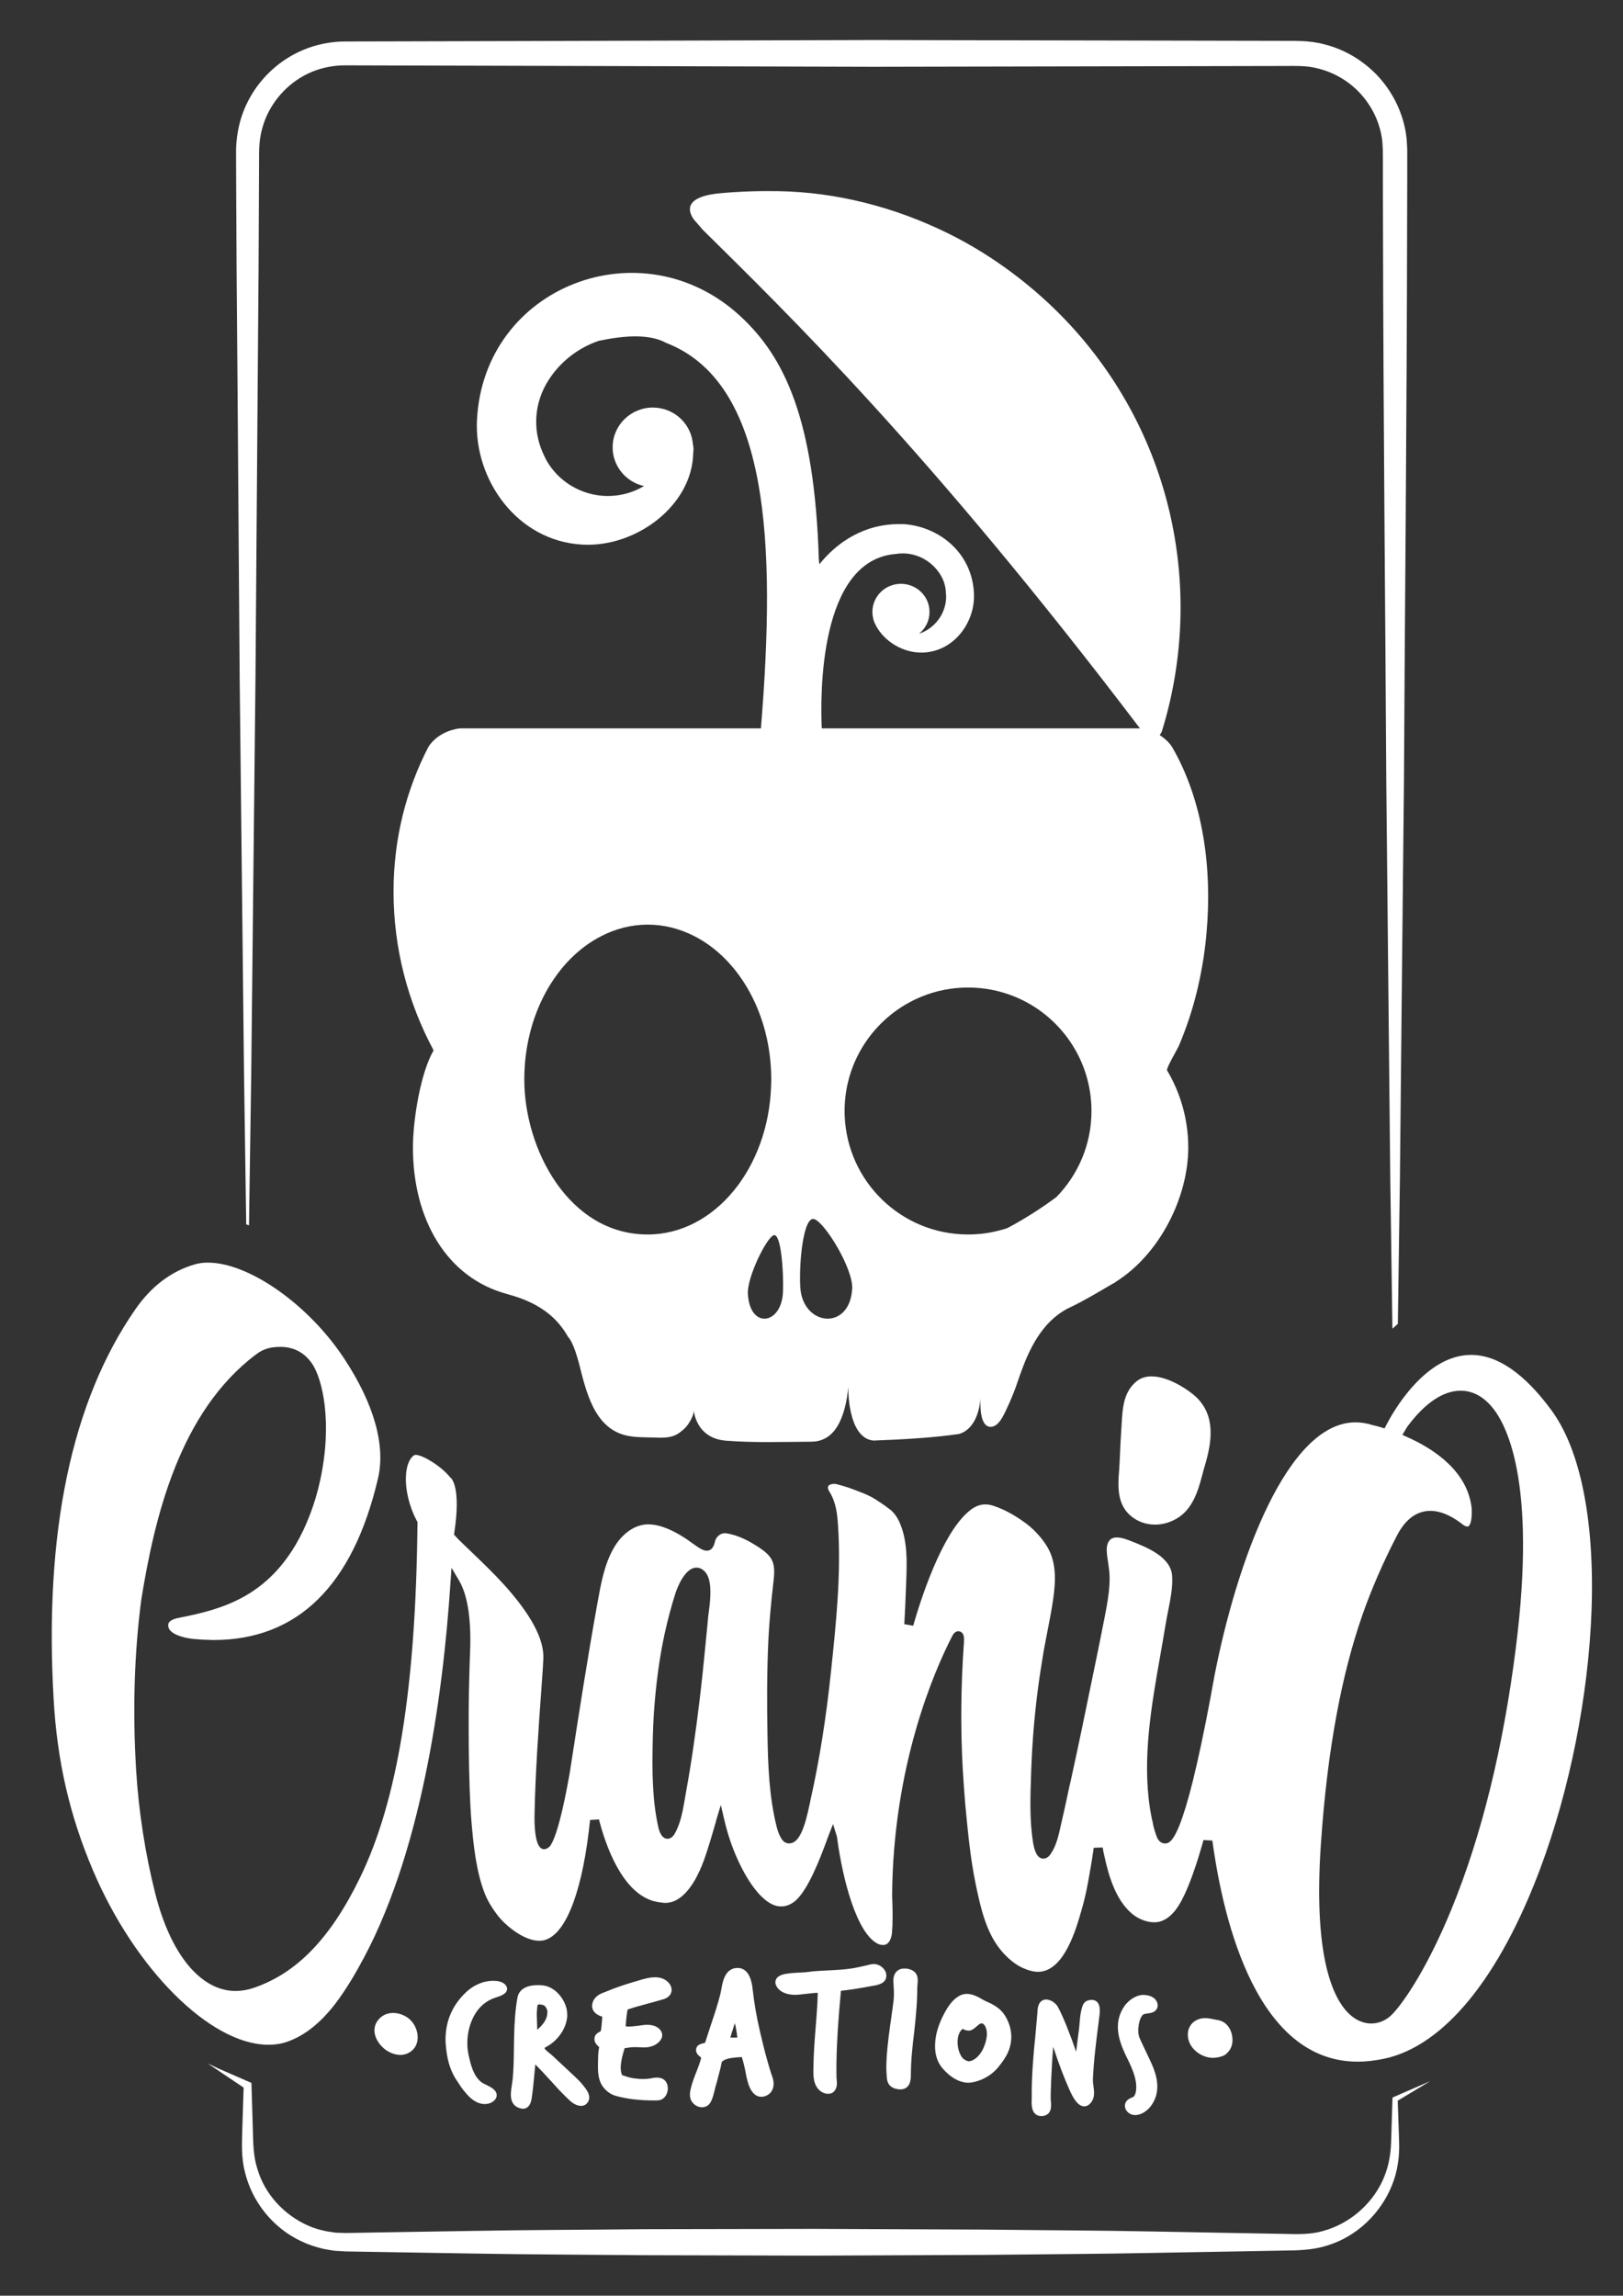 <?xml version="1.0" encoding="utf-8"?>
<!-- Generator: Adobe Illustrator 17.0.0, SVG Export Plug-In . SVG Version: 6.00 Build 0)  -->
<!DOCTYPE svg PUBLIC "-//W3C//DTD SVG 1.1//EN" "http://www.w3.org/Graphics/SVG/1.1/DTD/svg11.dtd">
<svg version="1.1" id="Layer_1" xmlns="http://www.w3.org/2000/svg" xmlns:xlink="http://www.w3.org/1999/xlink" x="0px" y="0px"
	 width="60.132px" height="85.039px" viewBox="0 0 60.132 85.039" enable-background="new 0 0 60.132 85.039" xml:space="preserve">
<rect x="0" y="0" width="60.132" height="85.039" fill="#333333" stroke="none"/>
<g>
	<g>
		<defs>
			<rect id="SVGID_1_" x="-1.269" y="0" width="63.401" height="85.039"/>
		</defs>
		<clipPath id="SVGID_2_">
			<use xlink:href="#SVGID_1_"  overflow="visible"/>
		</clipPath>
		<path clip-path="url(#SVGID_2_)" fill="#fff" d="M15.155,74.78c-0.169-0.136-0.384-0.214-0.588-0.214
			c-0.254,0-0.47,0.114-0.601,0.324c-0.233,0.369,0.005,0.82,0.347,1.059c0.155,0.105,0.345,0.171,0.519,0.171
			c0.097,0,0.188-0.021,0.271-0.057c0.405-0.187,0.437-0.623,0.297-0.949C15.345,74.983,15.257,74.863,15.155,74.78"/>
		<path clip-path="url(#SVGID_2_)" fill="#fff" d="M19.904,75.19c0-0.054,0-0.111-0.004-0.171
			c-0.008-0.23-0.013-0.373-0.013-0.428c0.005-0.129,0.017-0.242,0.029-0.32c0.006-0.012,0.04-0.018,0.073-0.018v-0.122l0.007,0.122
			c0.097,0.001,0.166,0.026,0.203,0.069c0.046,0.057,0.072,0.117,0.081,0.177c0.003,0.05-0.001,0.109-0.014,0.173
			C20.232,74.836,20.111,75.01,19.904,75.19 M21.641,77.294l-0.03-0.039c-0.114-0.148-0.246-0.27-0.374-0.39l-0.563-0.525
			c-0.129-0.118-0.197-0.184-0.213-0.199l-0.201-0.167c-0.073-0.069-0.087-0.102-0.087-0.102c0-0.006,0.014-0.02,0.048-0.041
			c0.21-0.108,0.387-0.261,0.527-0.452c0.139-0.187,0.222-0.381,0.257-0.594c0.02-0.113,0.013-0.244-0.013-0.37
			c-0.091-0.399-0.447-0.847-0.928-0.875c-0.651-0.044-0.852,0.229-0.893,0.458c-0.074,0.405-0.114,0.91-0.125,1.499l-0.012,0.776
			c-0.009,0.318-0.018,0.644-0.069,0.958l-0.004,0.036c-0.045,0.272-0.116,0.73,0.332,0.836c0.029,0.007,0.056,0.011,0.082,0.011
			c0.129,0,0.287-0.075,0.329-0.428c0.028-0.196,0.053-0.392,0.07-0.592c0.023-0.264,0.044-0.473,0.059-0.621
			c0.165,0.165,0.38,0.392,0.641,0.682c0.149,0.168,0.302,0.332,0.461,0.487c0.07,0.068,0.135,0.133,0.206,0.197
			c0.086,0.078,0.241,0.169,0.386,0.169c0.113,0,0.206-0.053,0.258-0.15c0.049-0.077,0.058-0.171,0.03-0.268
			C21.781,77.476,21.705,77.374,21.641,77.294"/>
		<path clip-path="url(#SVGID_2_)" fill="#fff" d="M24.266,73.244c-0.172,0-0.342,0.042-0.494,0.087
			c-0.347,0.1-0.689,0.2-1.029,0.33c-0.153,0.062-0.307,0.121-0.47,0.185c-0.264,0.125-0.326,0.31-0.336,0.443
			c-0.004,0.138,0.058,0.317,0.378,0.416c-0.008,0.14-0.022,0.277-0.037,0.419c-0.015,0.114-0.016,0.119-0.061,0.141
			c-0.113,0.054-0.179,0.128-0.19,0.223c-0.021,0.156,0.069,0.243,0.122,0.294c0.015,0.016,0.033,0.029,0.048,0.047
			c0.003,0.014-0.006,0.056-0.012,0.084c-0.005,0.028-0.009,0.06-0.012,0.085c-0.009,0.1-0.015,0.196-0.015,0.296l-0.002,0.09
			c-0.007,0.317-0.016,0.709,0.241,0.985c0.123,0.137,0.267,0.227,0.424,0.27c0.412,0.113,0.869,0.168,1.403,0.168l0.137-0.002
			c0.128,0,0.242-0.069,0.309-0.182c0.086-0.136,0.098-0.323,0.029-0.462c-0.054-0.116-0.191-0.253-0.545-0.18
			c-0.203,0.042-0.424,0.042-0.682,0.004c-0.1-0.015-0.188-0.036-0.303-0.077c-0.074-0.025-0.119-0.045-0.117-0.031
			c-0.121-0.27-0.014-0.653,0.076-0.96l0.011-0.045c0.028-0.006,0.07-0.01,0.145-0.021c0.117-0.022,0.256-0.022,0.395-0.015
			c0.147,0.007,0.306,0.026,0.502-0.047c0.11-0.04,0.308-0.16,0.348-0.342c0.02-0.104-0.016-0.209-0.1-0.29
			c-0.107-0.1-0.253-0.152-0.449-0.152c-0.11,0-0.224,0.017-0.321,0.035l-0.045,0.003c-0.135,0.018-0.237,0.027-0.313,0.027
			c-0.042,0-0.084-0.003-0.12-0.009c0.022-0.341,0.052-0.527,0.073-0.622c0.171-0.06,0.41-0.13,0.705-0.208
			c0.211-0.055,0.425-0.116,0.636-0.178c0.08-0.027,0.146-0.064,0.196-0.117c0.136-0.139,0.121-0.35-0.032-0.505
			C24.634,73.305,24.471,73.244,24.266,73.244"/>
		<path clip-path="url(#SVGID_2_)" fill="#fff" d="M27.059,75.48c0.048-0.177,0.111-0.356,0.166-0.534
			c0.011,0.034,0.02,0.071,0.027,0.104c0.032,0.155,0.054,0.298,0.066,0.427C27.213,75.477,27.123,75.477,27.059,75.48
			 M28.452,76.413c-0.105-0.365-0.201-0.753-0.294-1.154c-0.134-0.578-0.219-1.078-0.272-1.569c-0.068-0.656-0.34-0.791-0.557-0.791
			c-0.039,0-0.081,0.006-0.125,0.013c-0.356,0.086-0.434,0.507-0.481,0.79c-0.013,0.06-0.023,0.117-0.035,0.168
			c-0.097,0.387-0.227,0.775-0.353,1.149c-0.071,0.218-0.146,0.436-0.212,0.653c-0.018,0.005-0.048,0.013-0.066,0.017
			c-0.086,0.021-0.197,0.049-0.246,0.15c-0.02,0.039-0.039,0.11-0.003,0.197c0.028,0.069,0.081,0.113,0.124,0.145
			c0.015,0.013,0.039,0.032,0.042,0.041c0.005,0.008-0.001,0.037-0.019,0.095c-0.045,0.151-0.099,0.294-0.155,0.435
			c-0.078,0.194-0.157,0.397-0.206,0.608c-0.028,0.114-0.084,0.349,0.068,0.529c0.088,0.108,0.222,0.171,0.348,0.171
			c0.128,0,0.239-0.061,0.307-0.171c0.073-0.118,0.107-0.255,0.139-0.38l0.015-0.056c0.015-0.064,0.036-0.136,0.05-0.201
			c0.025-0.075,0.045-0.15,0.066-0.229l0.015-0.065c0.03-0.113,0.06-0.224,0.089-0.34c0.007-0.016,0.011-0.046,0.018-0.078
			c0.008-0.043,0.028-0.154,0.039-0.171c0.084-0.072,0.207-0.117,0.382-0.139c0.029-0.004,0.221-0.025,0.352-0.032
			c0.064,0.192,0.115,0.409,0.159,0.655c0.045,0.224,0.158,0.818,0.563,0.818c0.057,0,0.112-0.01,0.167-0.032
			c0.297-0.118,0.338-0.435,0.251-0.684C28.557,76.775,28.508,76.593,28.452,76.413"/>
		<path clip-path="url(#SVGID_2_)" fill="#fff" d="M32.376,72.753L32.376,72.753c-0.09,0.004-0.172,0.024-0.25,0.045
			l-0.071,0.017c-0.153,0.037-0.305,0.068-0.46,0.096c-0.296,0.049-0.602,0.062-0.898,0.078c-0.247,0.012-0.5,0.022-0.75,0.057
			c-0.113,0.016-0.226,0.019-0.34,0.025c-0.101,0.005-0.2,0.011-0.32,0.023c-0.223,0.024-0.464,0.064-0.537,0.234
			c-0.029,0.061-0.044,0.167,0.053,0.302c0.122,0.167,0.343,0.258,0.649,0.265c0.099,0,0.269-0.019,0.497-0.046
			c0.141-0.018,0.257-0.025,0.349-0.03c-0.005,0.308-0.032,0.722-0.074,1.234c-0.051,0.622-0.078,1.08-0.083,1.369l-0.001,0.121
			c-0.013,0.302-0.028,0.712,0.272,0.928c0.08,0.058,0.18,0.09,0.273,0.09c0.091,0,0.17-0.032,0.224-0.096
			c0.119-0.133,0.101-0.303,0.09-0.439c-0.006-0.035-0.007-0.071-0.007-0.1c-0.003-0.192-0.006-0.383,0-0.574
			c0.01-0.696,0.067-1.572,0.165-2.606c0.102-0.014,0.274-0.037,0.345-0.044l0.086-0.012c0.246-0.039,0.482-0.078,0.727-0.125
			l0.057-0.01c0.159-0.029,0.488-0.086,0.465-0.4c-0.003-0.019-0.003-0.036-0.006-0.05C32.789,72.917,32.584,72.753,32.376,72.753"
			/>
		<path clip-path="url(#SVGID_2_)" fill="#fff" d="M33.352,77.257v-0.005V77.257z M33.439,72.924
			c-0.219,0.027-0.354,0.216-0.339,0.473l0.007,0.14c0.011,0.187,0.02,0.36,0.002,0.545c-0.024,0.21-0.053,0.417-0.084,0.625
			l-0.039,0.28c-0.092,0.646-0.14,1.14-0.146,1.466c-0.005,0.188,0.003,0.37,0.021,0.545c0.013,0.138,0.089,0.371,0.461,0.398
			l0.03,0.002c0.396,0,0.396-0.406,0.396-0.535c0-0.528,0.056-1.047,0.127-1.625c0.016-0.154,0.033-0.312,0.048-0.47
			c0.028-0.28,0.048-0.572,0.058-0.871c0.003-0.05,0.003-0.1,0.003-0.151c0-0.065,0-0.131,0.006-0.197l0.005-0.059
			c0.006-0.056,0.009-0.111,0.006-0.165c-0.002-0.063-0.017-0.122-0.041-0.176C33.867,72.954,33.609,72.903,33.439,72.924"/>
		<path clip-path="url(#SVGID_2_)" fill="#fff" d="M36.419,75.904c-0.096,0.196-0.278,0.42-0.514,0.453
			c-0.073,0-0.181-0.06-0.231-0.111c-0.131-0.144-0.209-0.407-0.194-0.662c0.011-0.187,0.073-0.338,0.183-0.428
			c0.011,0.001,0.03,0.012,0.042,0.019c0.045,0.019,0.101,0.051,0.211,0.045c0.105-0.01,0.201-0.096,0.288-0.173
			c0.029-0.024,0.056-0.049,0.078-0.064c0.032-0.021,0.063-0.031,0.09-0.031c0.074,0,0.152,0.11,0.179,0.253
			c0.015,0.065,0.017,0.135,0.01,0.213C36.549,75.568,36.497,75.738,36.419,75.904 M36.528,74.133
			c-0.062-0.029-0.126-0.065-0.188-0.102c-0.211-0.122-0.495-0.246-0.761-0.117c-0.277,0.132-0.459,0.42-0.588,0.658
			c-0.226,0.417-0.343,0.821-0.347,1.192c-0.008,0.356,0.093,0.65,0.3,0.881c0.296,0.329,0.607,0.496,0.915,0.505h0.013
			c0.068,0,0.137-0.009,0.204-0.024c0.227-0.049,0.447-0.15,0.648-0.299c0.203-0.153,0.352-0.359,0.477-0.542
			c0.078-0.119,0.139-0.234,0.184-0.358c0.151-0.423,0.094-0.872-0.155-1.271C37.052,74.378,36.786,74.244,36.528,74.133"/>
		<path clip-path="url(#SVGID_2_)" fill="#fff" d="M40.351,74.091c-0.193,0.037-0.238,0.186-0.272,0.307
			c-0.048,0.174-0.065,0.343-0.077,0.51c-0.006,0.083-0.014,0.165-0.024,0.252c-0.039,0.281-0.072,0.563-0.107,0.846
			c-0.181-0.537-0.484-1.321-0.681-1.672c-0.073-0.129-0.257-0.266-0.43-0.266c-0.065,0-0.129,0.018-0.174,0.057
			c-0.127,0.096-0.143,0.278-0.15,0.416l-0.003,0.048c-0.024,0.314-0.059,0.625-0.084,0.939l-0.025,0.243
			c-0.05,0.545-0.103,1.194-0.098,1.854c0.001,0.029,0,0.065,0,0.103c-0.009,0.218-0.023,0.548,0.235,0.639
			c0.037,0.014,0.082,0.019,0.125,0.019c0.126,0,0.24-0.054,0.296-0.147c0.078-0.119,0.064-0.284,0.052-0.417
			c-0.004-0.026-0.004-0.055-0.005-0.082c-0.008-0.147,0.033-1.257,0.093-1.92c0.201,0.622,0.39,1.112,0.595,1.578
			c0.136,0.308,0.312,0.627,0.554,0.627c0.093,0,0.178-0.046,0.253-0.142c0.147-0.18,0.115-0.412,0.087-0.616
			c-0.011-0.083-0.021-0.161-0.019-0.231c0.027-0.673,0.114-1.355,0.198-2.017l0.035-0.278c0.016-0.117,0.04-0.291,0.004-0.43
			C40.686,74.133,40.543,74.05,40.351,74.091"/>
		<path clip-path="url(#SVGID_2_)" fill="#fff" d="M45.593,75.216c-0.063-0.143-0.162-0.257-0.279-0.32
			c-0.083-0.048-0.167-0.062-0.243-0.076l-0.069-0.013c-0.081-0.016-0.164-0.035-0.245-0.043c-0.415-0.053-0.739,0.205-0.748,0.588
			c-0.012,0.481,0.439,0.84,0.864,0.874c0.019,0,0.04,0.003,0.061,0.003c0.14,0,0.297-0.034,0.413-0.088
			c0.101-0.053,0.197-0.167,0.244-0.256C45.688,75.701,45.688,75.444,45.593,75.216"/>
		<path clip-path="url(#SVGID_2_)" fill="#fff" d="M18.281,73.375c-0.118,0-0.244,0.017-0.349,0.044
			c-0.242,0.068-0.464,0.193-0.652,0.366c-0.495,0.462-0.758,1.034-0.772,1.704c-0.003,0.125,0.004,0.249,0.02,0.383
			c0.036,0.33,0.111,0.758,0.37,1.158l0.03,0.045c0.091,0.141,0.193,0.302,0.325,0.451c0.162,0.193,0.392,0.414,0.713,0.414h0.004
			c0.167-0.001,0.319-0.078,0.392-0.192c0.066-0.106,0.052-0.229-0.044-0.326c-0.087-0.09-0.209-0.147-0.308-0.194
			c-0.076-0.037-0.148-0.073-0.198-0.115c-0.285-0.248-0.369-0.634-0.448-0.971c-0.084-0.381-0.061-0.785,0.065-1.163
			c0.033-0.094,0.071-0.185,0.117-0.277c0.192-0.362,0.462-0.594,0.829-0.71c0.158-0.05,0.322-0.109,0.385-0.219
			c0.048-0.083,0.034-0.173-0.038-0.252C18.613,73.4,18.42,73.375,18.281,73.375"/>
		<path clip-path="url(#SVGID_2_)" fill="#fff" d="M42.342,74.636c0.035-0.035,0.098-0.041,0.17-0.05
			c0.073-0.011,0.162-0.019,0.24-0.064c0.095-0.056,0.144-0.147,0.14-0.251c-0.006-0.092-0.054-0.185-0.132-0.249
			c-0.101-0.082-0.228-0.119-0.397-0.125c-0.098,0-0.195,0.023-0.291,0.069c-0.125,0.056-0.239,0.143-0.34,0.255
			c-0.097,0.104-0.184,0.262-0.245,0.428c-0.186,0.549,0.029,1.104,0.289,1.622c0.063,0.126,0.114,0.236,0.156,0.341
			c0.09,0.215,0.138,0.392,0.158,0.555c0.022,0.21,0,0.384-0.071,0.48c-0.018,0.027-0.043,0.039-0.091,0.056
			c-0.041,0.019-0.089,0.037-0.131,0.071c-0.09,0.068-0.131,0.166-0.117,0.27c0.017,0.118,0.107,0.229,0.231,0.277
			c0.048,0.02,0.101,0.027,0.152,0.027c0.13,0,0.244-0.052,0.32-0.1c0.174-0.104,0.315-0.278,0.408-0.5
			c0.209-0.503,0-1.053-0.179-1.421l-0.027-0.059c-0.105-0.223-0.356-0.745-0.372-0.797c-0.045-0.123-0.052-0.274-0.026-0.448
			C42.213,74.848,42.274,74.699,42.342,74.636"/>
		<path clip-path="url(#SVGID_2_)" fill="#fff" d="M43.437,27.69c-0.03-0.053-0.173-0.273-0.47-0.458
			c0.029-0.04,0.055-0.083,0.081-0.142c1.529-4.951,0.539-10.557-3.122-14.746c-1.321-1.509-3.014-2.825-4.814-3.706
			c-1.95-0.96-4.11-1.523-6.288-1.557C28.09,7.07,27.327,7.094,26.57,7.169c-1.302,0.157-1.044,0.721-0.848,0.981l0.117,0.129v0.003
			l0.197,0.228c3.099,3.067,8.351,8.135,16.199,18.472l-0.01-0.001h-1.652h-1.906h-8.221c-0.054-1.195-0.117-6.228,2.738-6.46
			c0.194-0.031,0.398-0.031,0.604,0.016c0.458,0.1,0.848,0.396,1.078,0.793c0.089,0.151,0.141,0.313,0.167,0.479
			c0.006,0.06,0.013,0.121,0.013,0.185c0.005,0.035,0.012,0.073,0.009,0.11c-0.006,0.637-0.426,1.177-1.004,1.372
			c0.234-0.189,0.383-0.473,0.387-0.792c0.01-0.577-0.46-1.05-1.044-1.058c-0.584-0.008-1.063,0.452-1.072,1.029
			c0,0.097,0.014,0.193,0.037,0.281c-0.003-0.003-0.004-0.006-0.004-0.006c0.001,0.012,0.007,0.022,0.01,0.032
			c0.022,0.078,0.056,0.15,0.092,0.218c0.313,0.587,1.006,1.006,1.7,0.993c1.134-0.011,1.933-1.05,1.93-2.092
			c-0.012-1.541-1.239-2.564-2.587-2.665c-0.028-0.002-0.053,0.002-0.081,0c-0.083-0.002-0.166-0.002-0.25,0.002
			c-0.057,0.001-0.117,0.001-0.174,0.009c-0.038,0.004-0.074,0.01-0.116,0.013c-1.3,0.153-2.134,0.974-2.52,1.463
			c-0.009-0.067-0.018-0.131-0.021-0.177c-0.16-5.19-1.266-7.503-2.915-9.02c-3.639-3.356-9.5-1.117-9.751,3.852
			c-0.11,2.208,1.484,4.479,3.894,4.615c1.996,0.119,4.086-1.449,4.118-3.397c0.005-0.05,0.011-0.092,0.011-0.141l-0.015-0.179
			c0,0.02-0.002,0.041-0.005,0.059c-0.027-0.777-0.667-1.406-1.468-1.418c-0.822-0.01-1.498,0.641-1.509,1.454
			c-0.009,0.707,0.49,1.306,1.163,1.454c-0.402,0.239-0.87,0.375-1.374,0.368c-0.463-0.006-0.914-0.136-1.314-0.374
			c-0.383-0.227-0.706-0.556-0.924-0.941c-0.057-0.107-0.108-0.216-0.156-0.327c-0.368-0.866-0.288-1.846,0.234-2.655
			c0.43-0.673,1.089-1.19,1.858-1.451c0.9-0.189,1.795-0.262,2.422,0.039c0.021,0.011,0.039,0.024,0.061,0.032
			c3.832,1.476,4.086,7.411,3.524,14.285H17.053c-0.051,0.006-0.102,0.011-0.149,0.021c-0.025,0.001-0.043,0.006-0.043,0.01
			c-0.664,0.149-0.951,0.588-0.993,0.663c-0.825,1.6-1.287,3.403-1.287,5.355c0,2.106,0.532,4.103,1.484,5.878
			c-0.483,0.829-0.766,2.571-0.766,3.601c0,2.626,1.225,4.83,3.514,5.432h-0.007c1.2,0.319,1.842,0.877,2.238,1.577
			c0.126,0.134,0.265,0.446,0.416,1.02c0.256,1.005,0.552,2.335,1.706,2.628c0.33,0.083,0.674,0.074,1.015,0.083
			c0.327,0.009,0.664,0.04,0.955-0.15c0.128-0.088,0.251-0.189,0.344-0.317c0.091-0.127,0.234-0.379,0.225-0.539
			c0,0,0.065,1.036,1.198,1.125c1.041,0.081,2.117,0.043,3.16,0.037c0.754-0.006,1.07-0.637,1.233-1.243
			c0.072-0.26,0.11-0.528,0.132-0.792c0,0-0.043,1.9,0.934,1.993c1.172-0.042,2.28-0.114,3.156-0.242
			c0.246-0.063,0.715-0.315,0.813-1.324c-0.02,0.262-0.028,1.083,0.39,1.057c0.294-0.02,0.467-0.44,0.577-0.669
			c0.162-0.34,0.307-0.698,0.427-1.063c0.011-0.033,0.023-0.066,0.034-0.097c0.013-0.04,0.027-0.078,0.039-0.116
			c0.004-0.012,0.007-0.02,0.013-0.031c0.401-1.14,0.937-2.046,1.891-2.477c0.419-0.194,1.059-0.575,1.509-0.84
			c0.023-0.01,0.047-0.023,0.069-0.036c0.021-0.015,0.047-0.031,0.068-0.043H41.34c1.633-1.023,2.685-3.142,2.685-4.973
			c0-1.046-0.288-2.021-0.785-2.859c-0.041-0.072,0.383-0.79,0.436-0.907c0.139-0.329,0.264-0.662,0.378-1.002
			c0.21-0.631,0.368-1.278,0.484-1.936c0.075-0.419,0.131-0.851,0.167-1.285C44.908,32.196,44.592,29.696,43.437,27.69
			 M23.998,45.729c-2.929,0-4.573-3.169-4.573-5.739c0-2.405,1.183-4.469,2.86-5.317c0.526-0.27,1.106-0.422,1.713-0.422
			c0.608,0,1.186,0.152,1.718,0.422c1.676,0.848,2.859,2.912,2.859,5.317c0,0.077-0.002,0.156-0.006,0.231
			C28.473,43.282,26.464,45.729,23.998,45.729 M29.008,47.864c-0.051,1.219-1.238,1.383-1.299,0.052
			c-0.026-0.613,0.68-2.05,0.952-2.158C28.932,45.65,29.042,47.102,29.008,47.864 M31.574,47.738
			c-0.092,1.583-1.844,1.39-1.924-0.062c-0.051-0.911,0.116-2.643,0.519-2.516C30.572,45.292,31.614,47.007,31.574,47.738
			 M39.14,44.342c-0.572,0.425-1.18,0.812-1.822,1.153c-0.1,0.034-0.204,0.063-0.312,0.089c-0.362,0.096-0.746,0.145-1.138,0.145
			c-2.468,0-4.473-1.951-4.572-4.389c-0.001-0.064-0.004-0.124-0.004-0.185c0-1.918,1.185-3.561,2.859-4.24
			c0.53-0.216,1.107-0.334,1.717-0.334c0.608,0,1.185,0.118,1.718,0.334c1.674,0.679,2.853,2.322,2.853,4.24
			C40.439,42.395,39.944,43.517,39.14,44.342"/>
		<path clip-path="url(#SVGID_2_)" fill="#fff" d="M50.303,76.37c-3.711,0-4.968-5.13-5.385-8.19l-0.329-0.019
			c-0.161,0.586-0.584,2.016-1.028,2.581L43.55,70.76c0,0-0.005,0.003-0.006,0.007l-0.019,0.019
			c-0.148,0.185-0.307,0.304-0.48,0.371c-0.086,0.035-0.179,0.051-0.284,0.051c-0.281,0-0.602-0.129-0.839-0.333
			c-0.597-0.521-0.852-1.399-1.02-2.189c-0.015-0.065-0.029-0.132-0.039-0.2l-0.011-0.05l-0.33,0.011
			c-0.054,0.398-0.122,0.797-0.209,1.272c-0.066,0.363-0.148,0.719-0.248,1.057c-0.197,0.689-0.614,2.127-1.482,2.257
			c-0.037,0.006-0.079,0.009-0.12,0.009c-0.182,0-0.388-0.057-0.629-0.172c-0.292-0.144-0.622-0.436-0.861-0.771
			c-0.454-0.624-0.652-1.469-0.819-2.283c-0.21-1.001-0.301-2.045-0.39-2.968c-0.036-0.43-0.068-0.882-0.096-1.341
			c-0.082-1.504-0.068-3.057,0.042-4.605V60.9l0.003-0.034c0.012-0.213-0.003-0.314-0.066-0.379
			c-0.036-0.037-0.087-0.061-0.14-0.061c-0.135,0-0.202,0.132-0.23,0.184c-0.66,1.28-2.19,4.778-2.224,9.606
			c0.014,0.318,0.021,0.608,0.018,0.869l-0.004,0.083v0.122c-0.006,0.127-0.014,0.244-0.022,0.344
			c-0.07,0.414-0.267,0.414-0.334,0.414c-0.051,0-0.11-0.011-0.171-0.036c-0.787-0.365-1.314-2.346-1.525-3.93
			c-0.004-0.034-0.008-0.053-0.008-0.053l-0.143-0.461l-0.175,0.448c-0.02,0.051-0.045,0.116-0.071,0.195
			c-0.205,0.547-0.675,1.832-1.185,2.229c-0.155,0.12-0.319,0.18-0.49,0.18c-0.048,0-0.099-0.003-0.147-0.014
			c-0.479-0.096-1.032-0.752-1.478-1.751c-0.199-0.443-0.347-0.883-0.469-1.384l-0.143-0.609l-0.18,0.601l-0.014,0.06
			c-0.28,0.975-0.424,1.391-0.502,1.566c-0.007,0.027-0.017,0.052-0.026,0.073h-0.006l-0.045,0.111
			c-0.043,0.097-0.094,0.195-0.146,0.296c-0.166,0.307-0.513,0.829-0.995,0.907c-0.046,0.009-0.085,0.013-0.13,0.013
			c-0.034,0-0.073-0.001-0.106-0.006l-0.061-0.01c-0.074-0.005-0.15-0.017-0.243-0.042l-0.016-0.005
			c-0.016-0.005-0.036-0.007-0.051-0.012c-1.15-0.353-1.743-2.044-1.994-3.018l-0.329,0.022c-0.257,2.514-0.843,4.125-1.605,4.421
			c-0.039,0.016-0.07,0.024-0.103,0.035c-0.039,0.006-0.069,0.012-0.112,0.015c-0.02,0.002-0.041,0.002-0.06,0.002
			c-0.011,0-0.026,0-0.033-0.002h-0.038c-0.286-0.021-0.612-0.17-0.966-0.44c-0.193-0.15-0.357-0.308-0.487-0.473
			c-0.219-0.28-0.384-0.555-0.483-0.797c-0.329-0.825-0.433-1.804-0.51-2.735c-0.111-1.316-0.12-4.076-0.078-5.323l0.013-0.459
			c0.01-0.224,0.015-0.446,0.023-0.669c0.025-1.119-0.117-1.946-0.419-2.452l-0.275-0.466l-0.038,0.541
			c-0.28,4.258-1.097,10.187-3.398,14.251c-0.006,0.013-0.045,0.082-0.045,0.082c-0.23,0.409-0.46,0.772-0.702,1.11
			c-0.553,0.766-1.156,1.284-1.801,1.534c-0.244,0.102-0.513,0.151-0.794,0.151H9.929c-2.137-0.012-4.925-2.789-6.488-6.468
			c-0.862-2.028-1.326-4.046-1.455-6.352c-0.353-6.169,0.668-11.025,3.033-14.429c0.593-0.853,1.334-1.411,2.206-1.661
			c0.144-0.042,0.31-0.063,0.486-0.063c1.533,0.008,3.745,1.576,5.05,3.568c1.101,1.677,1.529,3.207,1.244,4.425
			c-0.93,3.974-2.98,5.987-6.095,5.987L7.87,60.75c-0.229-0.003-0.458-0.015-0.685-0.036c-0.419-0.04-0.871-0.188-0.94-0.424
			c-0.02-0.071-0.015-0.126,0.007-0.174c0.071-0.126,0.289-0.169,0.404-0.193c1.545-0.301,3.142-0.753,4.292-2.69
			c0.397-0.674,0.726-1.522,0.912-2.388c0.475-2.179,0.078-3.789-0.302-4.338c-0.284-0.409-0.68-0.615-1.177-0.615
			c-0.095,0-0.196,0.006-0.302,0.022c-0.233,0.04-0.407,0.115-0.607,0.268c-2.809,2.125-3.739,5.973-4.238,9.08
			c-0.26,1.978-0.323,4.091-0.192,6.287c0.094,1.546,0.341,3.137,0.712,4.599c0.569,2.25,1.679,3.599,2.969,3.604
			c0.22,0,0.439-0.037,0.658-0.109c1.605-0.54,2.859-1.834,3.95-4.073c1.399-2.867,2.076-7.043,2.136-13.146l0.002-0.043
			l-0.023-0.041c-0.318-0.59-0.47-1.322-0.386-1.866c0.041-0.269,0.142-0.473,0.283-0.569c0.007-0.005,0.022-0.012,0.058-0.012
			c0.257,0.001,0.932,0.407,1.269,0.821l0.012,0.014l0.015,0.012c0.017,0.012,0.392,0.323,0.136,2.026l-0.011,0.08l0.054,0.06
			c0.054,0.06,0.117,0.127,0.182,0.189c0.141,0.138,0.282,0.274,0.422,0.406c0.433,0.415,0.823,0.792,1.191,1.196
			c1.016,1.128,1.494,2.031,1.46,2.756c-0.008,0.177-0.026,0.479-0.054,0.835l-0.019,0.276c-0.087,1.2-0.233,3.211-0.255,4.746
			c-0.003,0.542,0.06,1.188,0.351,1.191c0.074,0,0.14-0.034,0.212-0.102l0.009-0.011l0.009-0.01
			c0.216-0.305,0.467-1.241,0.724-2.702c0.344-2.221,0.653-4.22,1.016-6.233l0.016-0.088c0.123-0.687,0.251-1.395,0.587-1.991
			c0.31-0.549,0.78-0.884,1.261-0.897h0.031c0.461,0,1.03,0.248,1.691,0.74c0.235,0.173,0.364,0.235,0.48,0.235
			c0.223,0,0.28-0.254,0.302-0.349c0.034-0.16,0.2-0.299,0.356-0.299h0.02c0.319,0.036,0.695,0.182,1.067,0.41
			c0.691,0.421,0.807,0.635,0.726,1.346c-0.1,0.851-0.153,1.498-0.188,2.099c-0.065,1.289-0.057,2.572-0.039,3.543
			c0.018,1.186,0.06,2.341,0.335,3.453c0.027,0.12,0.143,0.524,0.329,0.608c0.045,0.023,0.091,0.032,0.138,0.032
			c0.381,0,0.584-0.595,0.769-1.49c0.012-0.048,0.018-0.089,0.024-0.119c0.33-1.464,0.579-3.033,0.763-4.792
			c0.186-1.763,0.375-3.586,0.258-5.355c-0.029-0.464-0.077-0.882-0.32-1.273c-0.024-0.034-0.035-0.055-0.036-0.071
			c-0.025-0.056-0.025-0.101-0.006-0.134c0.027-0.051,0.114-0.084,0.218-0.084c0.04,0,0.081,0.007,0.118,0.018
			c0.316,0.078,0.607,0.188,0.849,0.285c0.059,0.024,0.125,0.047,0.185,0.074c0.184,0.079,0.343,0.166,0.481,0.265
			c0.089,0.059,0.169,0.107,0.239,0.16c0.036,0.026,0.079,0.058,0.122,0.093l0.014,0.009c0.15,0.096,0.282,0.258,0.374,0.437
			c0.35,0.707,0.317,1.553,0.283,2.371c-0.003,0.087-0.007,0.173-0.01,0.258c-0.012,0.386-0.032,0.788-0.057,1.227l0.329,0.058
			c0.279-0.974,1.036-3.325,2.012-4.194c0.117-0.108,0.227-0.184,0.343-0.233c0.098-0.045,0.207-0.067,0.318-0.067
			c0.096,0,0.196,0.016,0.299,0.05c0.4,0.133,0.812,0.357,1.228,0.669c0.337,0.254,0.665,0.636,0.834,0.973
			c0.314,0.627,0.225,1.387,0.117,2.051c-0.05,0.313-0.114,0.633-0.174,0.942c-0.047,0.24-0.095,0.487-0.14,0.735
			c-0.084,0.499-0.166,1.024-0.234,1.56c-0.117,0.929-0.193,1.874-0.227,2.813l-0.007,0.194c-0.029,0.846-0.061,1.718,0.074,2.543
			c0.065,0.399,0.19,0.591,0.383,0.591c0.1,0,0.193-0.06,0.271-0.175c0.21-0.305,0.3-0.715,0.378-1.079
			c0.018-0.079,0.035-0.157,0.053-0.231c0.068-0.283,0.126-0.566,0.186-0.842c0.042-0.199,0.083-0.396,0.132-0.595
			c0.275-1.248,0.532-2.495,0.792-3.768c0.052-0.262,0.106-0.521,0.161-0.78c0.085-0.423,0.177-0.86,0.259-1.291l0.022-0.104
			c0.029-0.155,0.059-0.307,0.087-0.464c0.052-0.29,0.112-0.677,0.112-1.071c-0.003-0.192-0.028-0.377-0.054-0.552
			c-0.026-0.161-0.05-0.314-0.054-0.467c-0.004-0.197,0.051-0.337,0.159-0.421c0.053-0.037,0.125-0.057,0.216-0.057
			c0.118,0,0.266,0.033,0.446,0.104l0.081,0.031c0.583,0.23,1.462,0.578,1.52,1.272c0.032,0.419-0.061,0.885-0.151,1.335
			c-0.032,0.169-0.066,0.325-0.09,0.483c-0.059,0.367-0.127,0.737-0.191,1.112c-0.334,1.893-0.681,3.849-0.382,5.74
			c0.018,0.116,0.041,0.222,0.059,0.319c0.021,0.085,0.044,0.175,0.061,0.282l0.002,0.013c0.027,0.104,0.053,0.189,0.077,0.265
			c0.019,0.061,0.04,0.118,0.063,0.169l0.004,0.013l0.012,0.023c0.09,0.145,0.193,0.174,0.269,0.174c0.204,0,0.682,0,1.709-5.504
			c0.034-0.19,0.065-0.384,0.107-0.585l0.001-0.016v-0.004c0.844-4.38,2.724-9.49,5.244-9.49c0.208,0,0.419,0.034,0.631,0.102
			l0.016,0.003c0,0,0.116,0.023,0.3,0.08l0.132,0.039l0.063-0.124c0.224-0.434,1.417-2.598,3.143-2.598
			c0.979,0,1.979,0.692,2.978,2.054c1.075,1.461,1.601,4.096,1.483,7.42c-0.115,3.153-0.807,6.638-1.905,9.567
			c-1.515,4.038-3.552,6.53-5.735,7.021C50.973,76.33,50.629,76.37,50.303,76.37 M52.996,55.967c-0.507,0-0.924,0.309-1.238,0.913
			c-0.515,0.994-0.946,1.987-1.284,2.952c-0.384,1.103-0.7,2.322-0.943,3.629c-0.278,1.479-0.47,3.065-0.592,4.846
			c-0.273,3.987,0.38,5.581,0.972,6.219c0.335,0.355,0.67,0.431,0.892,0.431c0.294,0,0.576-0.126,0.793-0.356
			c0.484-0.512,1.344-1.835,2.181-3.879c1.113-2.715,1.914-5.968,2.383-9.667c0.795-6.26-0.375-8.364-0.919-8.978
			c-0.329-0.372-0.708-0.561-1.127-0.561c-0.642,0-1.322,0.456-1.962,1.318l-0.008,0.008l-0.186,0.31l0.174,0.079
			c1.005,0.446,2.237,1.268,2.392,2.628c0.026,0.479-0.062,0.621-0.1,0.662c-0.015,0.018-0.033,0.027-0.057,0.027
			c-0.06,0-0.132-0.045-0.149-0.057C53.928,56.257,53.472,55.967,52.996,55.967 M25.806,58.069c-0.461,0-0.75,0.854-0.781,0.95
			c-0.147,0.459-0.279,0.95-0.4,1.5c-0.193,0.889-0.325,1.856-0.401,2.969c-0.019,0.293-0.031,0.596-0.039,0.929
			c-0.025,1.132-0.027,2.232,0.206,3.273c0.038,0.158,0.126,0.423,0.341,0.423c0.102,0,0.192-0.062,0.263-0.184
			c0.224-0.384,0.306-0.871,0.38-1.301c0.015-0.078,0.027-0.154,0.039-0.228c0.192-1.045,0.359-2.191,0.516-3.508
			c0.109-0.906,0.194-1.832,0.283-2.728l0.024-0.27c0.006-0.054,0.015-0.118,0.025-0.194c0.021-0.156,0.045-0.35,0.053-0.543
			c0.027-0.514-0.053-0.828-0.254-0.99C25.983,58.1,25.897,58.069,25.806,58.069"/>
		<path clip-path="url(#SVGID_2_)" fill="#fff" d="M42.796,56.476L42.796,56.476c-0.343,0-0.651-0.113-0.903-0.324
			c-0.525-0.445-0.473-1.139-0.429-1.694c0.007-0.094,0.013-0.185,0.016-0.269c0.021-0.514,0.05-1.056,0.09-1.652
			c0.035-0.497,0.102-1.009,0.54-1.37c0.148-0.12,0.333-0.182,0.554-0.182c0.638,0,1.387,0.514,1.653,0.765
			c0.736,0.703,0.578,1.673,0.326,2.532c-0.035,0.108-0.065,0.221-0.093,0.336c-0.125,0.463-0.251,0.942-0.596,1.34
			c-0.107,0.121-0.235,0.227-0.379,0.306C43.335,56.402,43.066,56.476,42.796,56.476"/>
		<path clip-path="url(#SVGID_2_)" fill="#fff" d="M9.122,45.354c0,0-0.028-1.996-0.081-5.554
			c-0.04-3.553-0.094-8.635-0.162-14.733c-0.022-3.05-0.046-6.351-0.071-9.844c-0.013-1.746-0.026-3.541-0.043-5.376
			C8.762,8.932,8.756,8.004,8.751,7.07C8.748,6.601,8.746,6.131,8.746,5.66C8.74,5.179,8.831,4.592,9.026,4.11
			c0.386-0.993,1.185-1.829,2.19-2.253c0.497-0.213,1.048-0.321,1.587-0.321c0.487,0,0.975-0.002,1.466-0.003
			c1.963-0.006,3.947-0.011,5.947-0.015c3.999-0.012,8.065-0.023,12.132-0.035c4.062,0.009,8.127,0.016,12.127,0.024
			c1.002,0.003,2,0.005,2.99,0.006c0.26,0.005,0.472-0.006,0.765,0.009c0.225,0.005,0.555,0.045,0.816,0.115
			c0.544,0.133,1.053,0.379,1.49,0.716c0.882,0.664,1.466,1.698,1.579,2.784c0.013,0.137,0.016,0.273,0.023,0.409v0.366v0.72
			c-0.001,0.48-0.001,0.958-0.004,1.435c-0.011,7.622-0.087,14.734-0.117,20.831c-0.065,6.098-0.114,11.178-0.15,14.735
			c-0.05,3.554-0.077,5.407-0.077,5.407l-0.201,0.179c0,0-0.029-2.032-0.08-5.586c-0.036-3.557-0.088-8.637-0.148-14.735
			c-0.032-6.097-0.109-13.209-0.122-20.831c0-0.477,0-0.955-0.003-1.435v-0.72l-0.004-0.359c-0.007-0.104-0.007-0.211-0.017-0.314
			c-0.09-0.842-0.55-1.641-1.236-2.157c-0.34-0.256-0.733-0.445-1.15-0.546c-0.217-0.053-0.374-0.078-0.647-0.089
			c-0.199-0.009-0.48-0.001-0.717-0.003c-0.99,0.002-1.988,0.003-2.99,0.006c-4,0.008-8.065,0.016-12.127,0.024
			c-4.067-0.011-8.133-0.022-12.132-0.034c-2-0.003-3.984-0.011-5.947-0.015c-0.491-0.003-0.979-0.004-1.466-0.004
			c-0.432-0.003-0.856,0.079-1.251,0.242c-0.784,0.326-1.419,0.983-1.727,1.762C9.669,4.831,9.603,5.196,9.6,5.66
			c0,0.471-0.003,0.941-0.006,1.41C9.589,8.004,9.583,8.932,9.581,9.847c-0.015,1.835-0.026,3.63-0.041,5.376
			c-0.024,3.493-0.052,6.794-0.074,9.844C9.4,31.165,9.345,36.247,9.308,39.8c-0.055,3.558-0.082,5.59-0.082,5.59L9.122,45.354z"/>
		<path clip-path="url(#SVGID_2_)" fill="#fff" d="M52.99,77.091l-1.258,0.757l0.052-0.085l0.053,1.578
			c0.021,0.526-0.056,1.107-0.269,1.618c-0.413,1.025-1.292,1.887-2.385,2.218c-0.538,0.18-1.138,0.186-1.646,0.191l-1.574,0.029
			l-3.159,0.056c-2.103,0.042-4.21,0.05-6.316,0.075l-6.312,0.027l-6.313-0.016c-2.106-0.02-4.211-0.023-6.314-0.061l-3.158-0.052
			L12.813,83.4L12.4,83.375c-0.142-0.021-0.298-0.045-0.441-0.075c-0.279-0.068-0.552-0.158-0.809-0.283
			c-1.041-0.489-1.814-1.462-2.074-2.554c-0.147-0.551-0.11-1.118-0.098-1.631l0.051-1.58l0.08,0.134l-1.413-0.949l0.396,0.187
			l1.143,0.498l0.081,0.033l0.003,0.097l0.047,1.58c0.015,0.538,0.015,1.035,0.168,1.503c0.274,0.951,1.005,1.723,1.879,2.107
			c0.22,0.1,0.45,0.164,0.685,0.212l0.338,0.051l0.377,0.012l1.578-0.027l3.158-0.051c2.103-0.039,4.208-0.039,6.314-0.063
			l6.313-0.012l6.312,0.027c2.106,0.026,4.213,0.029,6.316,0.072l3.159,0.058l1.574,0.028c0.547,0.015,1.014,0.029,1.487-0.108
			c0.935-0.256,1.761-0.936,2.188-1.837c0.216-0.458,0.314-0.939,0.329-1.463l0.049-1.578l0.003-0.062l0.049-0.024L52.99,77.091z"/>
	</g>
</g>
</svg>
